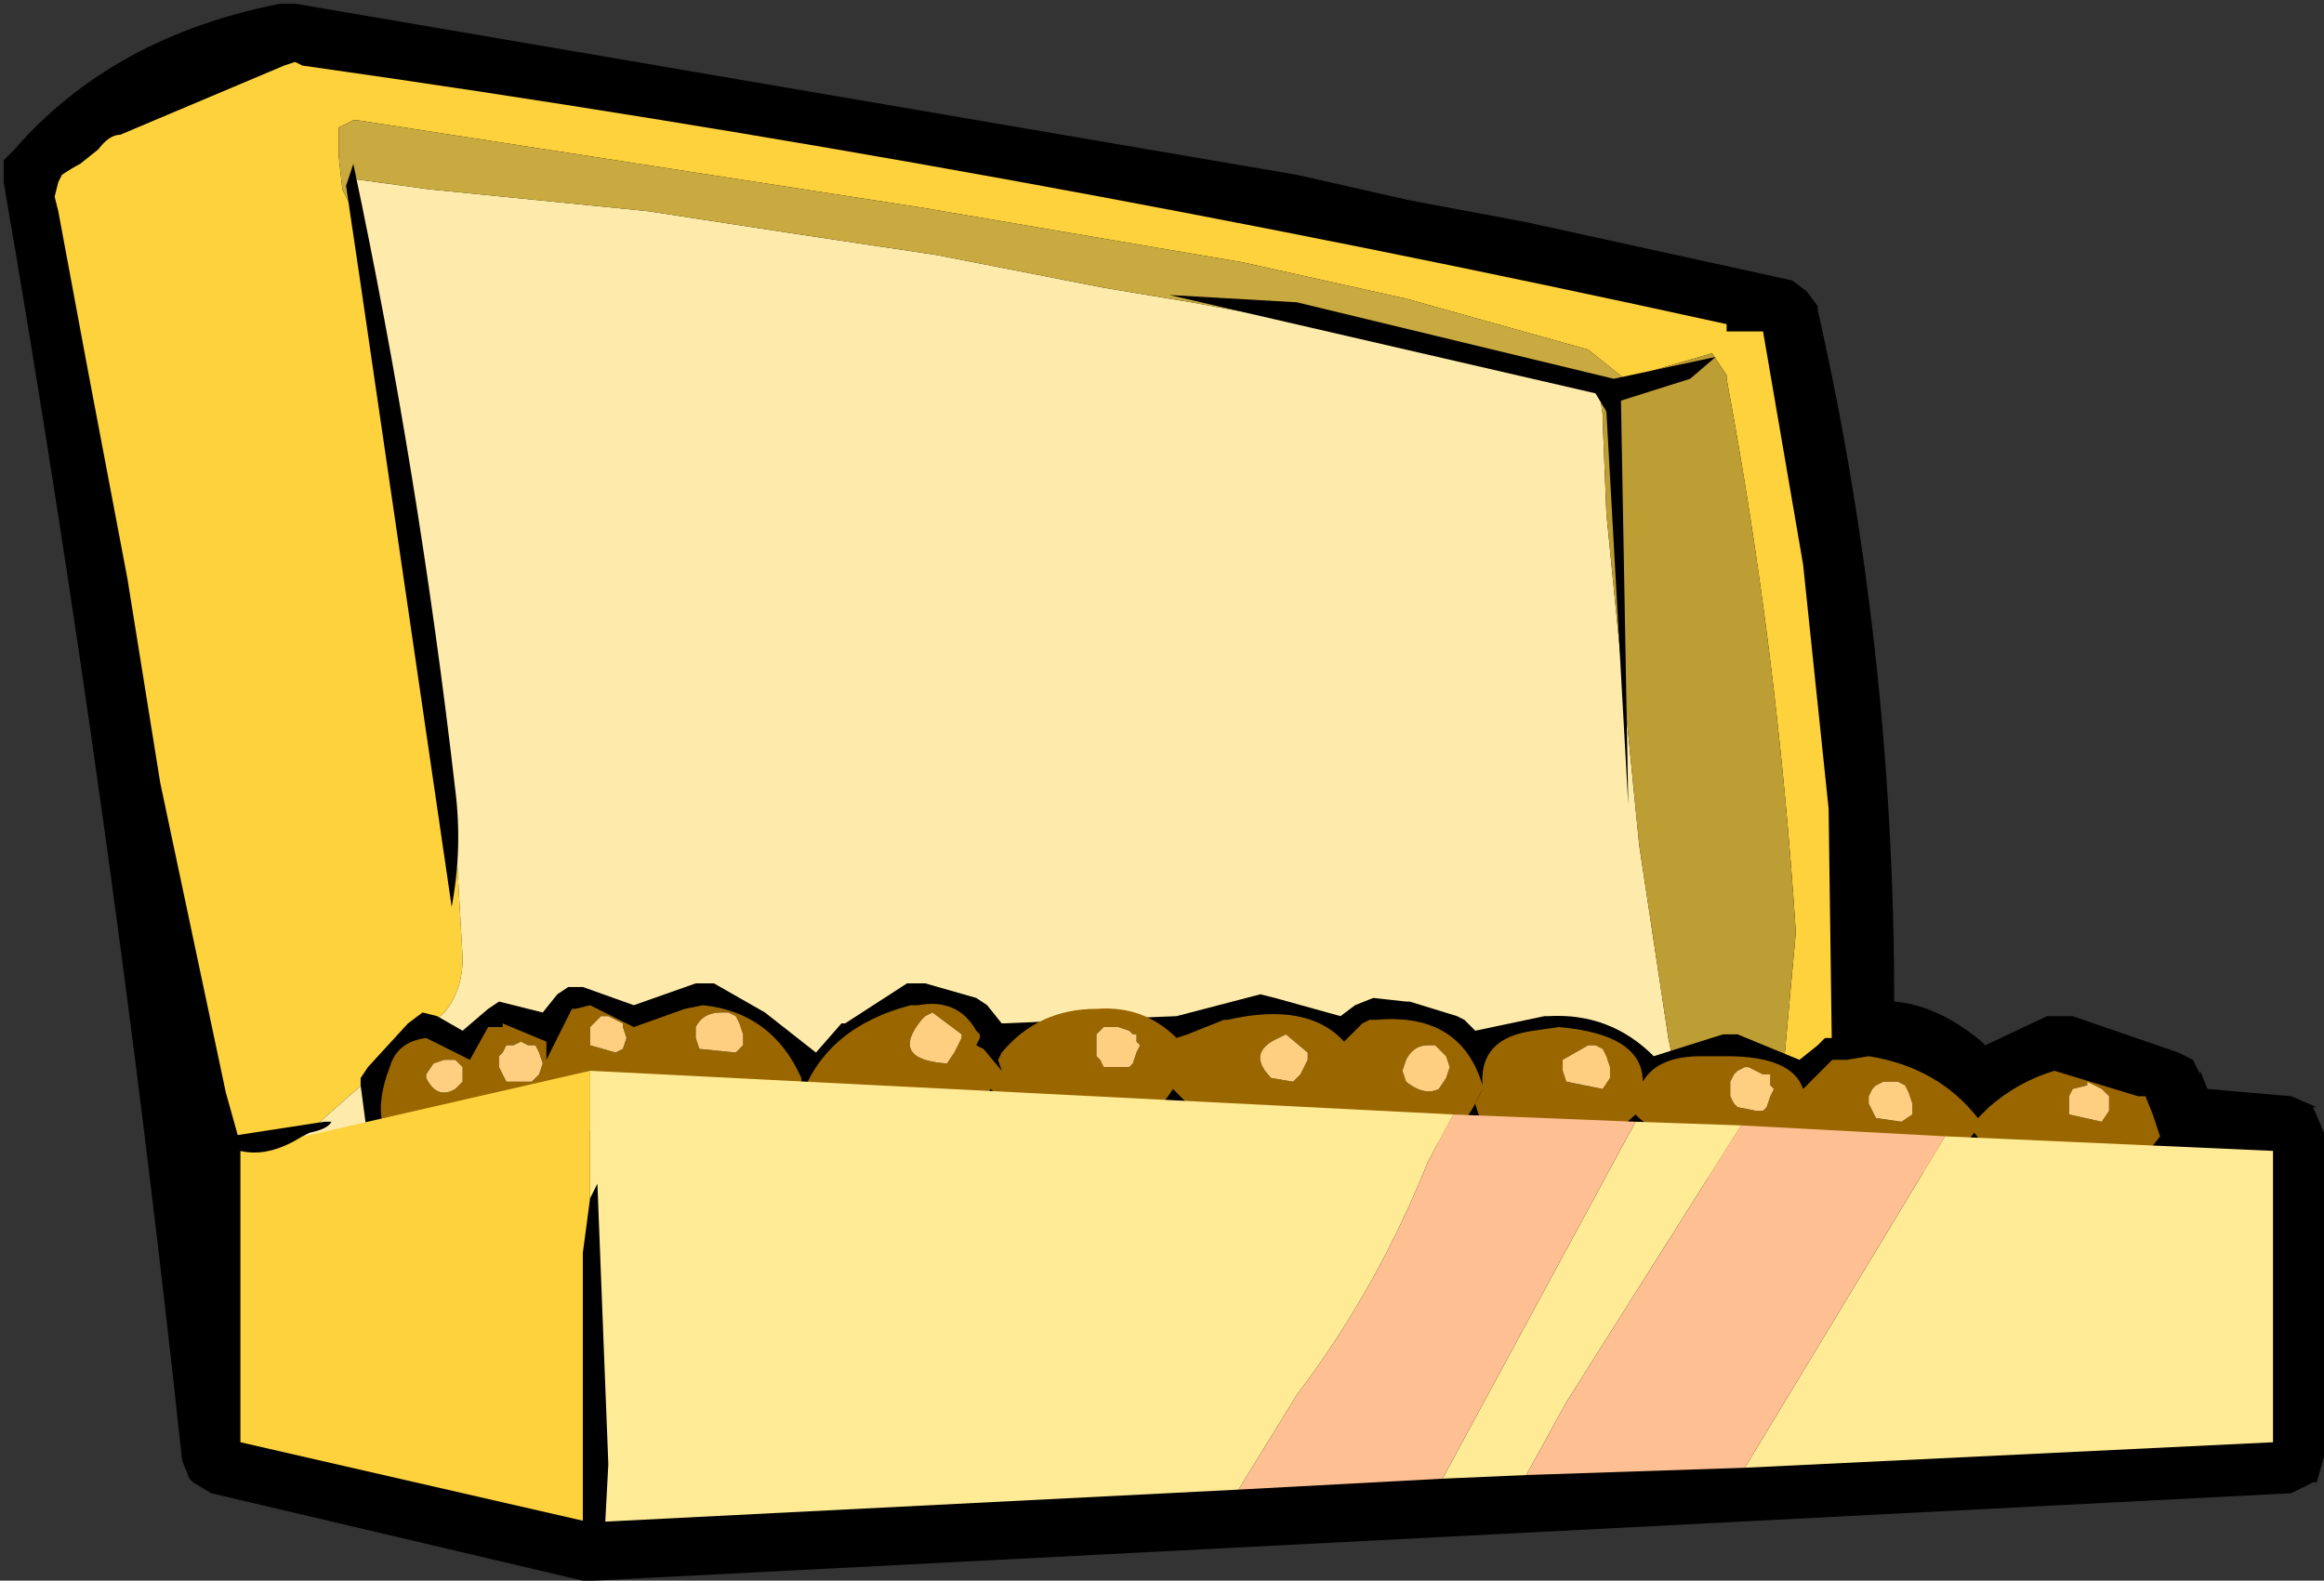 <svg height="21.7" width="31.9" xmlns="http://www.w3.org/2000/svg"><rect width="100%" height="100%" fill="#333333" stroke="none"/><g fill-rule="evenodd"><path d="M24.6 3.85l.2.15.15.2v.05Q26 8.9 26 13.75q.6.05 1.2.55l.05.05.85-.4h.4-.05l1.45.5.2.1.1.2v-.05l.1.25 1.15.1.35.15h-.05l.15.35V20l-.1.35h-.05l-.3.15-23.3 1.2H8l-5.1-1.2-.25-.15-.05-.05-.1-.25Q1.55 11.2.05 2.5v-.3l.15-.15Q1.55.5 3.85.05h.2L17.8 2.4l1.55.35 1.6.3 3.65.8"/><path d="M22.3 5.2l-.5-.4-2.5-.7-2.25-.5-4.4-.75-7.75-1.2h-.05l-.2.1v.4l.05.45.2.4.15.85.25 1.35.25 1.45.4 2.5.3 2.25.1 1.75q0 .45-.25.75l-2.05 1.8v.3l-.15.15-.15.15-.3-.05L3.1 15l-.9-4.25-.45-2.8-.55-2.9L.8 2.9l-.05-.2.05-.2.05-.1q.15-.1.25-.15l.25-.2q.15-.2.3-.2L3.9.9l.15-.05.1.05Q13.7 2.25 23.7 4.45v.1H24.2l.55 3.2.35 3.35.05 3.65-.85.5.15-.25.2-2.2q-.25-3.85-.95-7.6v-.05l-.2-.3-1.2.35m.65 10.5l.25-.15-.05-.1.15.2-.15.05-.05.05H23l-.05-.05" fill="#fed23d"/><path d="M4.9 3l-.1-.55 1.1.15 3 .3 1.95.3 2 .3 2.3.45 1.2.2 1.1.2 3.4.8 1.1.2.05.35v.1l.05 1.25.45 4.55.4 2.65.25 1.2.05.1-.25.15-.65.05-1.15-.15q-.1.25-.35.25l-6-.1-.1-.15-.05-.05-2.75-.2-.15-.1-6.05.55-.6.2q-.65.3-1.05 0v-.3l2.05-1.8q.25-.3.25-.75l-.1-1.75-.3-2.25-.4-2.5L5.3 5.2l-.25-1.35L4.9 3m4.85 11.3h.05q.35.15.1-.15l-.05.05-.1.1" fill="#feebab"/><path d="M22 5.7l-.05-.35-1.1-.2-3.4-.8-1.1-.2-1.2-.2-2.3-.45-2-.3-1.95-.3-3-.3-1.1-.15.1.55-.2-.4-.05-.45v-.4l.2-.1h.05l7.75 1.2 4.4.75 2.25.5 2.5.7.5.4-.3.5" fill="#c9aa41"/><path d="M22 5.7l.3-.5 1.2-.35.2.3v.05q.7 3.75.95 7.6l-.2 2.2-.15.25-.45.1h-.1l-.45.3-.15-.2-.25-1.2-.4-2.65-.45-4.55L22 5.8v-.1" fill="#bd9e35"/><path d="M9.75 14.3l.1-.1.05-.05q.25.3-.1.15h-.05" fill="#fece81"/><path d="M21.25 13.95q.85-.05 1.45.55l.95-.3h.2l.85.35.25-.2.1-.1h.15l1 .25.75.35 1.15-.45h.2l1.25.35.15.1.1.15.15.5v.25q-.4.8-1.2.9-1.05.3-1.7-.6l-.35.2q-1.1.65-2.1 0v.05l-.15.1-.65.2h-.15l-.1-.05-.95-.6-.05-.05-.1-.1-.2.2-.5.3-.1.05h-.35l-.85-.35-.15-.1-.05-.1-.05-.15-.3.35-.15.1h-.15l-.65-.05-.15-.05-.3-.2-.1-.05q-.55.4-1.25.3L17.1 16l-.95-.55-.8.5q-1.05.2-1.8-.55l-.75.4h-.05q-1 .3-1.85-.4l-.6.25v.05l-1.5-.1-.05.05-.2.15-.3.05H8l-.4-.25-.1.1-.15.05h-.5l-.55.55-.25.1q-.85 0-1-.75l-.1-.75v-.1l.1-.15.55-.6.2-.15.2.05.35.2.35-.3.15-.1.2.05.4.1.2-.25.15-.1H8l.7.25.85-.3h.25l.7.4.7.55.35-.4h.05l.85-.55h.25l.7.2.15.1.2.25 2.4-.1 1.15-.3.2.05.9.25.2-.15.25-.1.45.05h.05l.65.2.1.05.15.15.95-.2h.05"/><path d="M19.6 14.35q-.2 0-.3.2l-.05.15.05.15q.25.2.45.1l.1-.15.05-.15-.05-.15-.1-.1-.05-.05h-.1m.75.6q-.6 1.35-1.8.5l-.2-.15-1.95-.05-.3-.3q-.65 1.05-2.15.35l-.35-.35q-.6.75-1.7.5l-.75-.2-.1-.1v-.05l-.05-.05q.35-.95 1.5-1.25h.1q.55-.1.8.35l.05.05v.05l-.05.1.1.05.25.3-.05-.15.05-.1q.5-.6 1.3-.6.65-.05 1.1.4l.15-.05.5-.2h.05q1.1-.25 1.6.3l.15-.15.1-.1.1-.05h.1q1.15-.1 1.45.9-.05-.65.7-.75l.35-.05q1.15.1 1.15.75.2-.35.8-.35h.35q.9 0 1.05.45l.3-.3.1-.1h.2l.3-.05q.95.15 1.5.85l.15-.15q.4-.35.9-.5l1.15.35h.1l.1.25.1.3q-1.15 1.55-2.4.15l-.15-.2q-.85 1.1-2.4.35l-.15-.1-.6.4q-.8.1-1.2-.6v-.05l-.25-.2-.05-.05-.55.5q-1.35.5-1.65-.65l.1-.2m8.6.2v-.1l-.1-.1-.1-.05-.1-.05v.05l-.2.05-.05.1v.25l.45.1.1-.15v-.1m-2.8-.25l-.1-.05h-.2l-.1.05-.05.05-.05.1v.1l.1.2.35.05.15-.1v-.15L26.2 15l-.05-.1m-4.25-.55h-.1l-.35.2v.15l.05.15.5.1.1-.15v-.15l-.05-.15-.05-.1-.1-.05m2.05.3l-.1.05-.05.05-.05.1v.2l.05.1.05.05.25.05h.1l.05-.05.05-.15.05-.1-.05-.05V14.75h-.1l-.2-.1h-.05m-6.3-.45l-.1.05q-.45.2-.1.55l.3.05.1-.1.1-.2v-.1l-.3-.25M6.9 14.1v-.05l.6.25v.25l.35-.7h.05l.2-.05.6.3.7-.25.25-.05q.95.1 1.35 1v.1l-.05.1-.05.1q-.1.15-.3.15l-.15-.05-1.7-.05q-.65.85-1.15-.2l-.3.45-.6.05-.1-.1-.25.45q-.3.4-.7.15-.65-.4-.3-1.3.1-.35.5-.4l.6.3.25-.45h.2m8.65.1l-.05-.05-.15-.05h-.2l-.1.1V14.5l.05.05.05.1h.35l.05-.05.05-.15.05-.1-.05-.05v-.1h-.05m-2.75-.3l-.1.05-.05.05q-.45.55.35.6l.1-.15.1-.2v-.05l-.4-.3m-4.35.55l.1-.05.05-.15-.05-.15v-.05l-.2-.1h-.1L8.2 14l-.1.1v.25l.35.1m1.65 0l.1-.1v-.15l-.05-.15-.05-.1-.1-.05h-.1q-.25 0-.35.2v.15l.05.15.5.05m-4 .1l-.15.05-.1.15v.05q.15.3.4.15l.1-.1v-.2l-.1-.1H6.1m.75-.05v.15l.1.2h.35l.1-.1.05-.15-.05-.15-.05-.1h-.1l-.1-.05-.1.05h-.1l-.05.1-.05.05" fill="#960"/><path d="M19.6 14.35h.1l.05.05.1.1.05.15-.05.15-.1.15q-.2.1-.45-.1l-.05-.15.05-.15q.1-.2.3-.2m-1.95-.15l.3.25v.1l-.1.2-.1.1-.3-.05q-.35-.35.1-.55l.1-.05m6.3.45H24l.2.1h.1V14.9l.05.05-.05.1-.05.15-.05.05h-.1l-.25-.05-.05-.05-.05-.1v-.2l.05-.1.05-.05.1-.05m-2.05-.3l.1.05.05.1.05.15v.15l-.1.15-.5-.1-.05-.15v-.15l.35-.2h.1m4.25.55l.05.1.05.15v.15l-.15.1-.35-.05-.1-.2v-.1l.05-.1.05-.05.1-.05h.2l.1.05m2.8.25v.1l-.1.15-.45-.1v-.25l.05-.1.2-.05v-.05l.1.05.1.05.1.1v.1m-22.1-.65l.05-.05.05-.1h.1l.1-.05.1.05h.1l.05.1.05.15-.05.15-.1.1h-.35l-.1-.2v-.15m-.75.05h.15l.1.1v.2l-.1.1q-.25.15-.4-.15v-.05l.1-.15.15-.05m4-.1l-.5-.05-.05-.15v-.15q.1-.2.35-.2h.1l.1.05.05.1.05.15v.15l-.1.1m-1.65 0l-.35-.1v-.25l.1-.1.05-.05h.1l.2.1v.05l.05.15-.05.15-.1.05m4.35-.55l.4.3v.05l-.1.2-.1.15q-.8-.05-.35-.6l.05-.05.1-.05m2.75.3h.05v.1l.05.05-.05.1-.05.15-.05.05h-.35l-.05-.1-.05-.05v-.3l.1-.1h.2l.15.05.05.05" fill="#fece81"/><path d="M8.1 20.9l-4.8-1.1v-4l4.8-1.1v6.2" fill="#fed23d"/><path d="M26.7 15.6l4.5.2v4l-7.25.35 2.75-4.55m-5.75 4.65l-1.15.05 2.65-4.9 1.45.05-2.4 3.8-.55 1m-3.95.2l-8.9.45v-6.2l11.85.6-.35.65q-.7 1.75-1.8 3.2l-.8 1.3" fill="#ffea95"/><path d="M23.9 15.45l2.8.15-2.75 4.55-3 .1.55-1 2.4-3.8m-4.1 4.85l-2.8.15.8-1.3q1.1-1.45 1.8-3.2l.35-.65 2.5.1-2.65 4.9" fill="#febf92"/><path d="M23.55 4.9l-.35.3-.95.3.1 5.55-.3-5.4-.15-.25-5.85-1.35 1.75.1 4.35 1.05 1.4-.3M4.75 2.55l.1-.3q.9 4.25 1.4 8.6.1.8-.05 1.6L4.95 3.9l-.2-1.35m-.3 12.85h.1q-.05.1-.3.15l-.1.05q-.55.35-1 .15V15.6l1.3-.2m3.65 1.05l.1-.2.15 3.85-.05.95v.05H8v-3.9l.1-.75"/></g></svg>